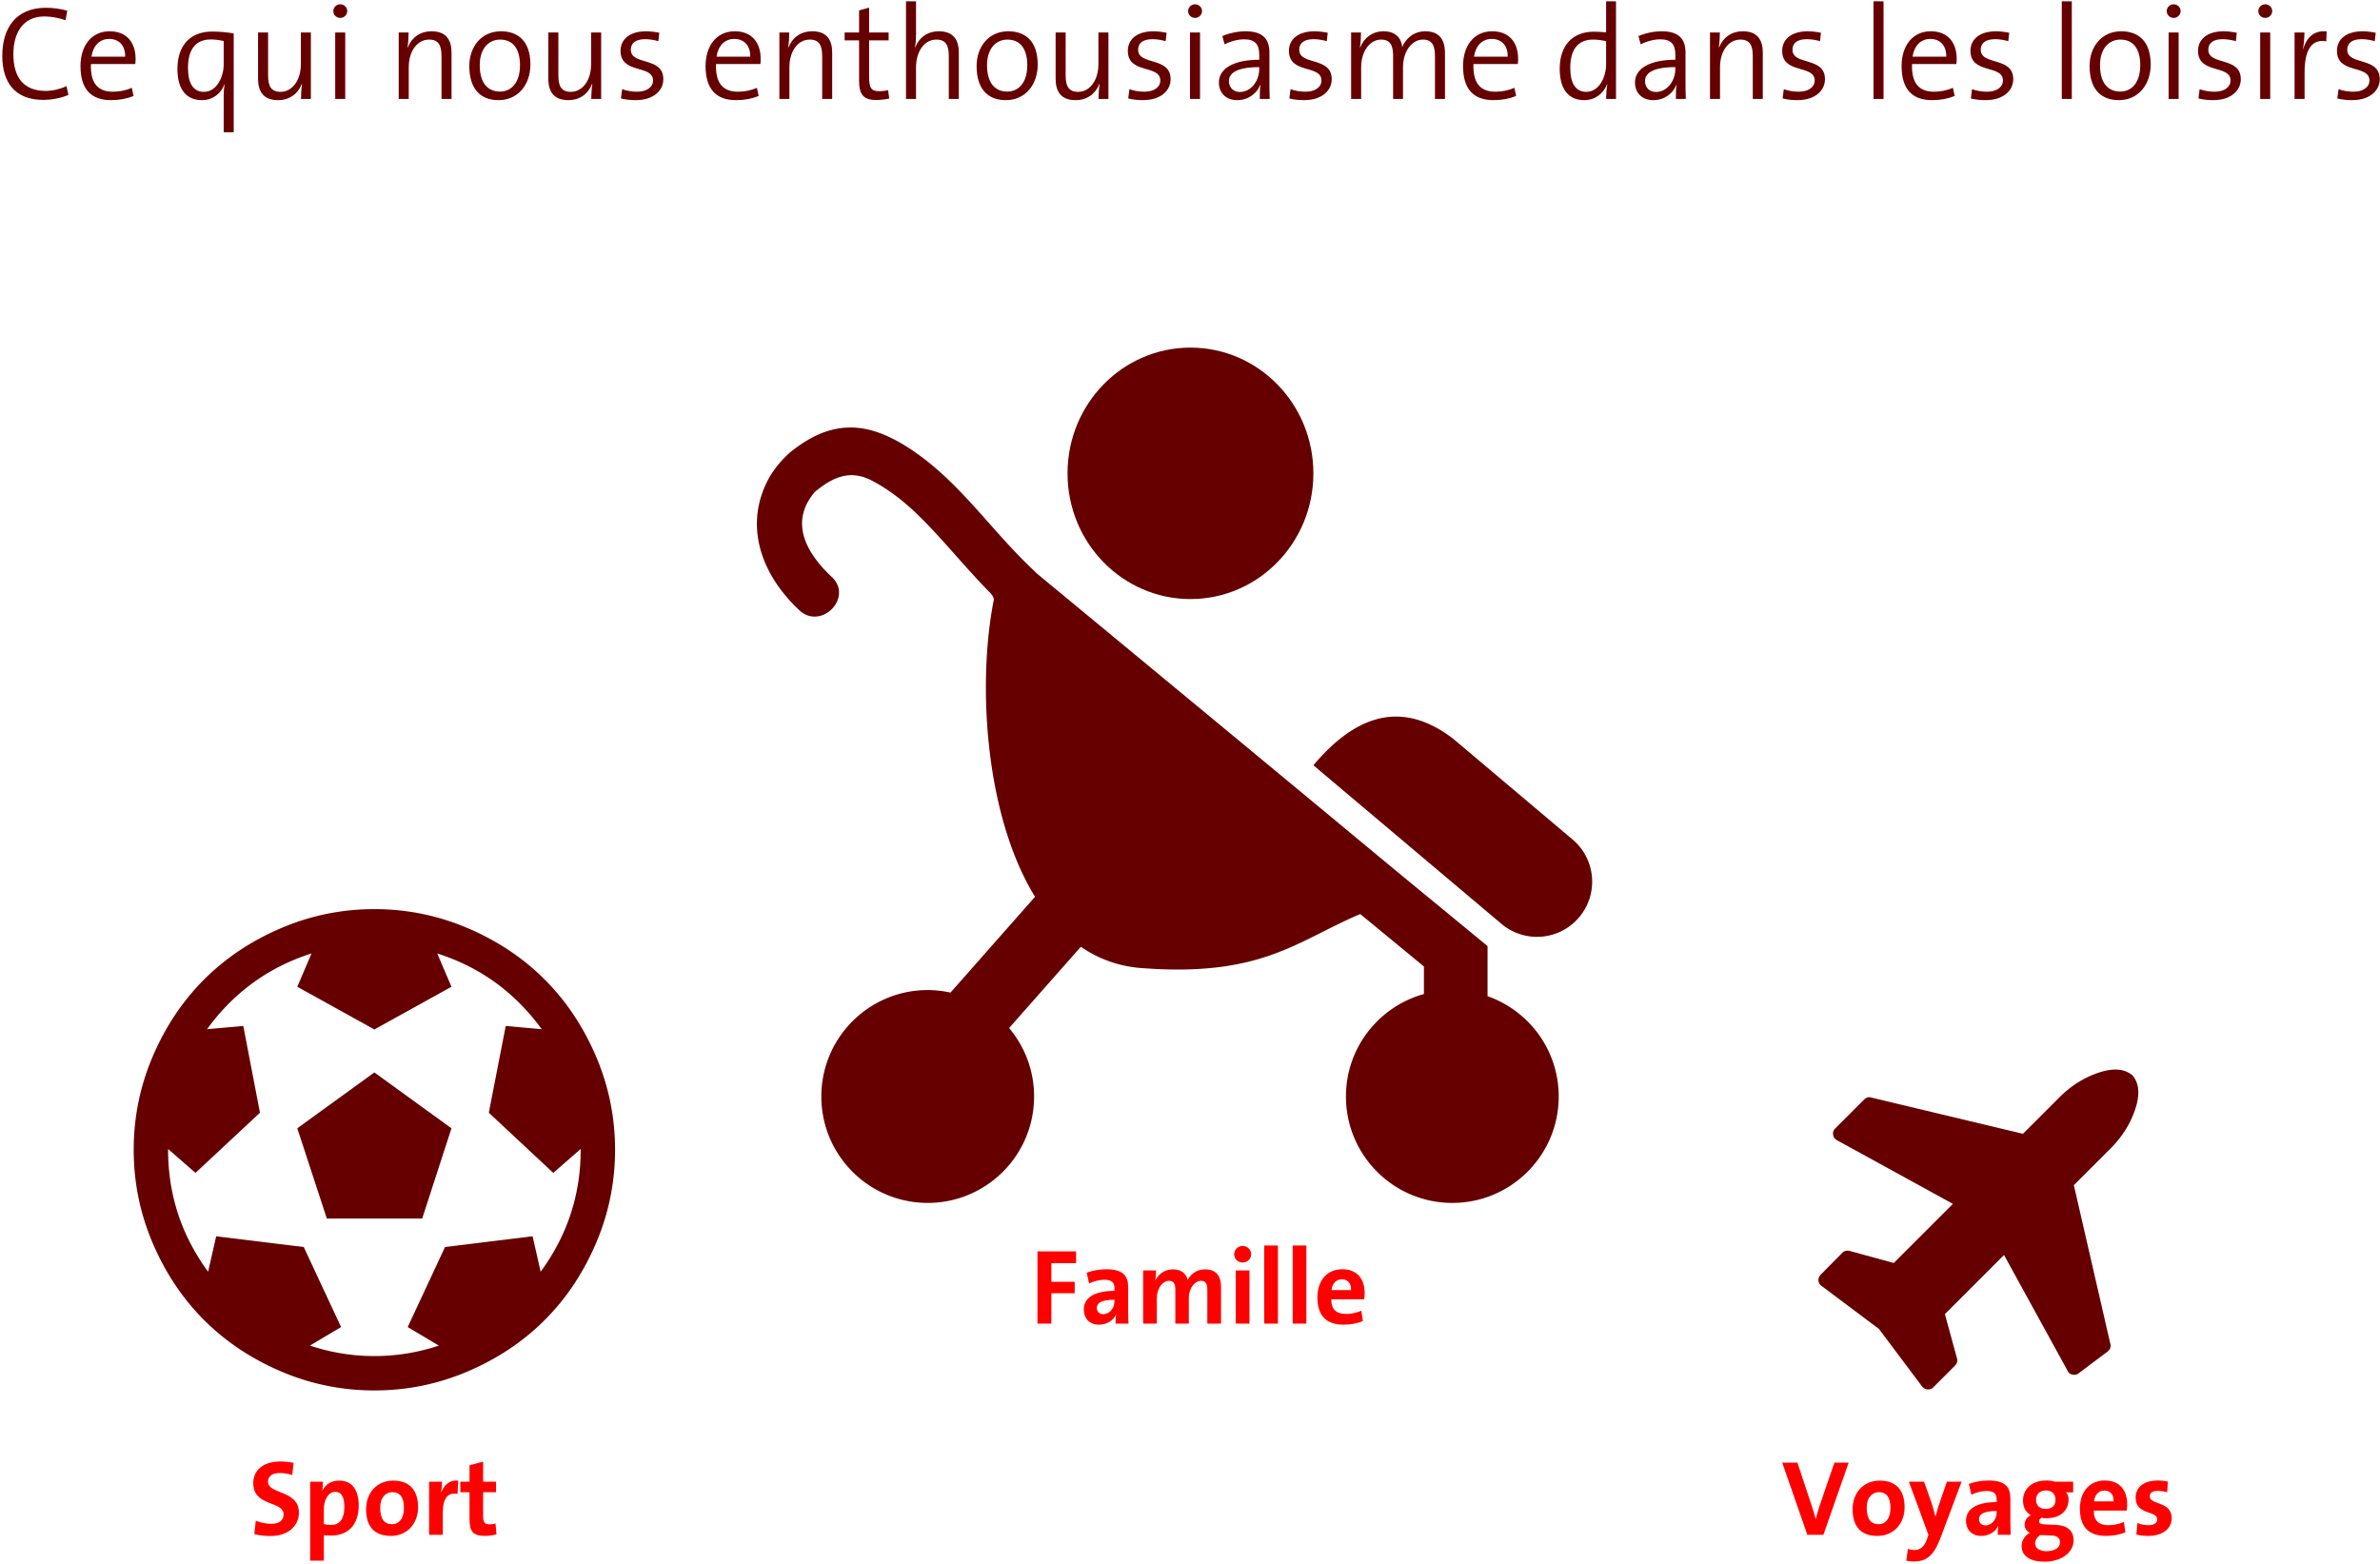 <svg width="890" height="585" viewBox="0 0 890 585" xmlns="http://www.w3.org/2000/svg"><title>Group 25</title><g fill="none" fill-rule="evenodd"><path d="M-54-6h995v590H-54z"/><path d="M25.6 35.5l-.75-3.3c-2.1 1.05-5.15 1.8-7.75 1.8C8.85 34 5 28.95 5 20.25c0-7.7 3.4-14.1 11.6-14.1 2.65 0 5.4.55 7.9 1.4L25.15 4c-2.45-.7-5.3-1.1-7.9-1.1-11.5 0-16.4 7.8-16.4 18 0 9.95 4.8 16.45 15.25 16.45 3.5 0 6.9-.75 9.5-1.85zm25.1-13.55c0 .45 0 1.1-.1 2H34c-.25 7.3 2.7 10.35 8.25 10.35 2.4 0 4.9-.5 7.05-1.45l.65 3.05c-2.45 1-5.35 1.55-8.45 1.55-7.4 0-11.4-4.05-11.4-12.75 0-7.45 4-13 10.9-13 6.85 0 9.7 4.75 9.7 10.25zm-3.9-.75c.1-4.05-2.2-6.65-6-6.65-3.5 0-6 2.55-6.6 6.65h12.6zm40.6 28.25h-3.75V35.9c0-1.05.05-2.8.35-4.3h-.1c-1.35 3.55-4.5 5.85-8.35 5.85-5.85 0-9.2-3.95-9.2-11.7 0-8.9 4.95-13.95 12.95-13.95 2.75 0 5.6.25 8.1.7v36.95zM83.65 24.1v-8.75c-1.65-.4-3.25-.6-4.85-.6-5.15 0-8.5 3.15-8.5 10.65 0 5.6 1.85 8.95 5.95 8.95 4.95 0 7.4-5.8 7.4-10.25zm32.6 12.9V12.15h-3.75v11.9c0 5.9-3.15 10.3-7.6 10.3-3.6 0-4.65-2.25-4.65-6.15V12.15H96.5v17.3c0 4.45 1.75 8 7.45 8 4.35 0 7.5-2.4 8.9-6.05l.1.05c-.25 1.5-.4 3.9-.4 5.55h3.7zm13.6-32.85c0-1.45-1.2-2.55-2.6-2.55-1.45 0-2.6 1.15-2.6 2.55 0 1.45 1.15 2.55 2.6 2.55 1.4 0 2.6-1.15 2.6-2.55zM129.1 37V12.15h-3.75V37h3.75zm39.75 0V19.7c0-4.45-1.75-8-7.45-8-4.35 0-7.5 2.4-8.9 6.05l-.1-.05c.25-1.5.4-3.9.4-5.55h-3.7V37h3.75V25.1c0-5.9 3.15-10.3 7.6-10.3 3.6 0 4.65 2.25 4.65 6.15V37h3.75zm29.5-12.85c0 7.4-4.55 13.3-11.9 13.3-6.65 0-10.95-4.05-10.95-12.75 0-7.1 4.4-13 11.85-13 6.05 0 11 3.35 11 12.45zm-3.9.25c0-6-2.5-9.6-7.45-9.6-3.9 0-7.6 2.95-7.6 9.6 0 6.35 2.75 9.85 7.6 9.85 3.9 0 7.45-3 7.45-9.85zM224.8 37V12.15h-3.75v11.9c0 5.9-3.15 10.3-7.6 10.3-3.6 0-4.65-2.25-4.65-6.15V12.15h-3.75v17.3c0 4.45 1.75 8 7.45 8 4.35 0 7.5-2.4 8.9-6.05l.1.05c-.25 1.5-.4 3.9-.4 5.55h3.7zm23.25-7.4c0-8.55-12.15-5-12.15-11 0-2.45 1.75-3.95 5.35-3.95 1.7 0 3.45.3 4.95.75l.35-3.15c-1.45-.3-3.35-.55-4.9-.55-6.35 0-9.6 3.15-9.6 7.3 0 8.85 12.15 5.05 12.15 11.1 0 2.6-2.5 4.2-5.95 4.2-1.9 0-4-.35-5.6-.95l-.45 3.45c1.55.45 3.65.65 5.55.65 6.45 0 10.3-3.45 10.3-7.85zm36.4-7.65c0 .45 0 1.1-.1 2h-16.6c-.25 7.3 2.7 10.35 8.25 10.35 2.4 0 4.9-.5 7.05-1.45l.65 3.05c-2.45 1-5.35 1.55-8.45 1.55-7.4 0-11.4-4.05-11.4-12.75 0-7.45 4-13 10.9-13 6.85 0 9.7 4.75 9.7 10.25zm-3.9-.75c.1-4.05-2.2-6.65-6-6.65-3.5 0-6 2.55-6.6 6.65h12.6zM311.2 37V19.7c0-4.45-1.75-8-7.45-8-4.35 0-7.5 2.4-8.9 6.05l-.1-.05c.25-1.5.4-3.9.4-5.55h-3.7V37h3.75V25.1c0-5.9 3.15-10.3 7.6-10.3 3.6 0 4.65 2.25 4.65 6.15V37h3.75zm21.35-.15l-.45-3.15c-.95.25-2.1.4-3.35.4-2.95 0-3.75-1.15-3.75-5.6V15.1h7.3v-2.95H325v-9.3l-3.75 1.05v8.25h-5.4v2.95h5.4v14.95c0 5.15 1.45 7.35 6.45 7.35 1.55 0 3.45-.25 4.85-.55zm26 .15V19.7c0-4.45-1.75-8-7.45-8-4.3 0-7.4 2.35-8.85 6l-.1-.05c.3-1.25.4-3.3.4-4.95V.5h-3.75V37h3.75V25.1c0-5.9 3.15-10.3 7.6-10.3 3.6 0 4.65 2.25 4.65 6.15V37h3.75zm29.5-12.85c0 7.4-4.55 13.3-11.9 13.3-6.65 0-10.95-4.05-10.95-12.75 0-7.1 4.4-13 11.85-13 6.05 0 11 3.35 11 12.45zm-3.9.25c0-6-2.5-9.6-7.45-9.6-3.9 0-7.6 2.95-7.6 9.6 0 6.35 2.75 9.85 7.6 9.85 3.9 0 7.45-3 7.45-9.85zM414.5 37V12.15h-3.75v11.9c0 5.9-3.15 10.3-7.6 10.3-3.6 0-4.65-2.25-4.65-6.15V12.15h-3.75v17.3c0 4.45 1.75 8 7.45 8 4.35 0 7.5-2.4 8.9-6.05l.1.05c-.25 1.5-.4 3.9-.4 5.55h3.7zm23.25-7.4c0-8.55-12.15-5-12.15-11 0-2.45 1.75-3.95 5.35-3.95 1.7 0 3.45.3 4.95.75l.35-3.15c-1.45-.3-3.35-.55-4.9-.55-6.35 0-9.6 3.15-9.6 7.3 0 8.85 12.15 5.05 12.15 11.1 0 2.6-2.5 4.2-5.95 4.2-1.9 0-4-.35-5.6-.95l-.45 3.45c1.55.45 3.65.65 5.55.65 6.45 0 10.3-3.45 10.3-7.85zM449.5 4.15c0-1.45-1.2-2.55-2.6-2.55-1.45 0-2.6 1.15-2.6 2.55 0 1.45 1.15 2.55 2.6 2.55 1.4 0 2.6-1.15 2.6-2.55zM448.75 37V12.15H445V37h3.75zm26.05 0h-3.7c0-1.9 0-3.8.25-5.25h-.1c-1.2 3.15-4.4 5.7-8.65 5.7-3.95 0-6.8-2.55-6.8-6.6 0-5.1 5.35-8.5 15.1-8.5v-1.8c0-3.75-1.35-5.85-5.65-5.85-2.4 0-5.3.8-7.3 1.9l-.85-3.1c2.4-1.05 5.55-1.8 8.75-1.8 6.9 0 8.85 3.4 8.85 8.05v9.8c0 2.45 0 5.25.1 7.45zm-3.9-11.25v-.65c-8.85 0-11.35 2.5-11.35 5.2 0 2.35 1.6 4.1 4.05 4.1 4.4 0 7.3-4.35 7.3-8.65zM498 29.6c0-8.55-12.15-5-12.15-11 0-2.45 1.75-3.95 5.35-3.95 1.7 0 3.45.3 4.95.75l.35-3.15c-1.45-.3-3.35-.55-4.9-.55-6.35 0-9.6 3.15-9.6 7.3 0 8.85 12.15 5.05 12.15 11.1 0 2.6-2.5 4.2-5.95 4.2-1.9 0-4-.35-5.6-.95l-.45 3.45c1.55.45 3.65.65 5.55.65 6.45 0 10.3-3.45 10.3-7.85zm42.35 7.4V19.8c0-5.6-2.7-8.1-7.35-8.1-5.05 0-7.75 3.6-8.65 5.95-.1-1.9-1.3-5.95-6.95-5.95-4.1 0-7.35 2.4-8.75 6.05l-.1-.05c.3-1.55.4-3.9.4-5.55h-3.7V37H509V25.2c0-6.1 3.35-10.4 7.45-10.4 3.8 0 4.5 2.75 4.5 6.15V37h3.7V25.2c0-6.45 3.65-10.4 7.45-10.4 3.6 0 4.5 2.45 4.5 6.2v16h3.75zm27.35-15.05c0 .45 0 1.1-.1 2H551c-.25 7.3 2.7 10.35 8.25 10.35 2.4 0 4.9-.5 7.05-1.45l.65 3.05c-2.45 1-5.35 1.55-8.45 1.55-7.4 0-11.4-4.05-11.4-12.75 0-7.45 4-13 10.9-13 6.85 0 9.7 4.75 9.7 10.25zm-3.9-.75c.1-4.05-2.2-6.65-6-6.65-3.5 0-6 2.55-6.6 6.65h12.6zM604.3 37h-3.7c0-1.5.15-3.9.45-5.4l-.1-.05c-1.4 3.55-4.55 5.9-8.55 5.9-6.15 0-9.15-4.5-9.15-11.75 0-8.85 5-13.85 12.75-13.85 1.45 0 2.9.1 4.6.25V.5h3.7V37zm-3.7-12.85V15.4c-1.7-.4-3.3-.6-4.9-.6-5.1 0-8.5 3.1-8.5 10.6 0 5.6 1.9 8.95 6 8.95 4.95 0 7.4-5.8 7.4-10.2zM630.4 37h-3.7c0-1.9 0-3.8.25-5.25h-.1c-1.2 3.15-4.4 5.7-8.65 5.7-3.95 0-6.8-2.55-6.8-6.6 0-5.1 5.35-8.5 15.1-8.5v-1.8c0-3.75-1.35-5.85-5.65-5.85-2.4 0-5.3.8-7.3 1.9l-.85-3.1c2.4-1.05 5.55-1.8 8.75-1.8 6.9 0 8.85 3.4 8.85 8.05v9.8c0 2.45 0 5.25.1 7.45zm-3.9-11.25v-.65c-8.85 0-11.35 2.5-11.35 5.2 0 2.35 1.6 4.1 4.05 4.1 4.4 0 7.3-4.35 7.3-8.65zM659.2 37V19.7c0-4.45-1.75-8-7.45-8-4.35 0-7.5 2.4-8.9 6.05l-.1-.05c.25-1.5.4-3.9.4-5.55h-3.7V37h3.75V25.1c0-5.9 3.15-10.3 7.6-10.3 3.6 0 4.65 2.25 4.65 6.15V37h3.75zm23.25-7.4c0-8.55-12.15-5-12.15-11 0-2.45 1.75-3.95 5.35-3.95 1.7 0 3.45.3 4.95.75l.35-3.15c-1.45-.3-3.35-.55-4.9-.55-6.35 0-9.6 3.15-9.6 7.3 0 8.85 12.15 5.05 12.15 11.1 0 2.6-2.5 4.2-5.95 4.2-1.9 0-4-.35-5.6-.95l-.45 3.45c1.55.45 3.65.65 5.55.65 6.45 0 10.3-3.45 10.3-7.85zm21.9 7.4V.5h-3.75V37h3.75zm27.35-15.05c0 .45 0 1.1-.1 2H715c-.25 7.3 2.7 10.35 8.25 10.35 2.4 0 4.9-.5 7.05-1.45l.65 3.05c-2.45 1-5.35 1.55-8.45 1.55-7.4 0-11.4-4.05-11.4-12.75 0-7.45 4-13 10.9-13 6.85 0 9.7 4.75 9.7 10.25zm-3.9-.75c.1-4.05-2.2-6.65-6-6.65-3.5 0-6 2.55-6.6 6.65h12.6zm25.05 8.4c0-8.55-12.15-5-12.15-11 0-2.45 1.75-3.95 5.35-3.95 1.7 0 3.45.3 4.95.75l.35-3.15c-1.45-.3-3.35-.55-4.9-.55-6.35 0-9.6 3.15-9.6 7.3 0 8.85 12.15 5.05 12.15 11.1 0 2.6-2.5 4.2-5.95 4.2-1.9 0-4-.35-5.6-.95L737 36.8c1.55.45 3.65.65 5.55.65 6.45 0 10.3-3.45 10.3-7.85zm21.9 7.4V.5H771V37h3.75zm29.5-12.85c0 7.4-4.55 13.3-11.9 13.3-6.65 0-10.95-4.05-10.95-12.75 0-7.1 4.4-13 11.85-13 6.05 0 11 3.35 11 12.45zm-3.9.25c0-6-2.5-9.6-7.45-9.6-3.9 0-7.6 2.95-7.6 9.6 0 6.35 2.75 9.85 7.6 9.85 3.9 0 7.45-3 7.45-9.85zm15.1-20.25c0-1.45-1.2-2.55-2.6-2.55-1.45 0-2.6 1.15-2.6 2.55 0 1.45 1.15 2.55 2.6 2.55 1.4 0 2.6-1.15 2.6-2.55zM814.7 37V12.15h-3.75V37h3.75zm23.25-7.4c0-8.55-12.15-5-12.15-11 0-2.45 1.75-3.95 5.35-3.95 1.7 0 3.45.3 4.95.75l.35-3.15c-1.45-.3-3.35-.55-4.9-.55-6.35 0-9.6 3.15-9.6 7.3 0 8.85 12.15 5.05 12.15 11.1 0 2.6-2.5 4.2-5.95 4.2-1.9 0-4-.35-5.6-.95l-.45 3.45c1.55.45 3.65.65 5.55.65 6.45 0 10.3-3.45 10.3-7.85zM849.7 4.15c0-1.45-1.2-2.55-2.6-2.55-1.45 0-2.6 1.15-2.6 2.55 0 1.45 1.15 2.55 2.6 2.55 1.4 0 2.6-1.15 2.6-2.55zM848.95 37V12.15h-3.75V37h3.75zm21.1-25.25c-5.2-.6-7.8 3.05-8.8 6.7l-.05-.05c.35-2.15.55-4.6.55-6.25h-3.7V37h3.75v-9.95c0-8.35 2.6-12.55 8.1-11.6l.15-3.7zM889.9 29.6c0-8.55-12.15-5-12.15-11 0-2.45 1.75-3.95 5.35-3.95 1.7 0 3.45.3 4.95.75l.35-3.15c-1.45-.3-3.35-.55-4.9-.55-6.35 0-9.6 3.15-9.6 7.3 0 8.85 12.15 5.05 12.15 11.1 0 2.6-2.5 4.2-5.95 4.2-1.9 0-4-.35-5.6-.95l-.45 3.45c1.55.45 3.65.65 5.55.65 6.45 0 10.3-3.45 10.3-7.85z" fill="#600"/><path d="M402.4 472.4V468h-14.44v27h5.2v-11.36h8.72v-4.28h-8.72v-6.96h9.24zM422 495h-4.84c0-1.16.04-2.32.2-3.36l-.04-.04c-.96 2.24-3.4 3.8-6.36 3.8-3.6 0-5.68-2.44-5.68-5.68 0-4.72 4.56-6.96 11.48-6.96v-1c0-2.08-1-3.16-3.88-3.16-1.8 0-4 .6-5.6 1.4l-.92-4.04c2-.76 4.8-1.28 7.4-1.28 6.32 0 8.12 2.6 8.12 6.72v8.48c0 1.6.04 3.48.12 5.12zm-5.24-8.32v-.6c-5.2 0-6.6 1.36-6.6 3.08 0 1.32.88 2.32 2.36 2.32 2.52 0 4.24-2.4 4.24-4.8zM456.6 495v-13.68c0-4.48-2.12-6.6-5.96-6.6-3.36 0-5.56 2.04-6.48 3.96-.48-1.92-1.96-3.96-5.48-3.96-2.96 0-5.36 1.56-6.56 4l-.08-.04c.2-1.12.28-2.64.28-3.56h-4.84V495h5.12v-9.52c0-3.72 2.2-6.48 4.56-6.48 1.96 0 2.36 1.44 2.36 3.4V495h5.04v-9.52c0-3.88 2.32-6.48 4.56-6.48 1.88 0 2.36 1.32 2.36 3.44V495h5.12zm11.28-25.92c0-1.76-1.44-3.12-3.2-3.12-1.76 0-3.16 1.4-3.16 3.12 0 1.72 1.4 3.08 3.16 3.08 1.76 0 3.2-1.4 3.2-3.08zm-.64 25.92v-19.88h-5.12V495h5.12zm10.64 0v-29.2h-5.12V495h5.12zm10.64 0v-29.2h-5.12V495h5.12zm21.8-11.44c0 .68-.04 1.48-.16 2.36h-12.32c-.04 3.68 1.8 5.48 5.48 5.48 1.88 0 3.88-.4 5.76-1.2l.56 3.88c-2.16.88-4.76 1.32-7.2 1.32-6.28 0-9.8-3.16-9.8-10.16 0-6.08 3.36-10.56 9.32-10.56 5.8 0 8.36 3.96 8.36 8.88zm-5.08-1.08c.08-2.56-1.28-4.04-3.44-4.04-2.12 0-3.6 1.56-3.88 4.04h7.32z" fill="#F00"/><g fill-rule="nonzero" fill="#600" transform="translate(283 130)"><ellipse transform="matrix(-1 0 0 1 324.342 0)" cx="162.171" cy="47.02" rx="45.968" ry="47.02"/><path d="M260.525 146.367l44.536 37.584c8.708 7.346 9.813 20.365 2.467 29.079-4.081 4.84-9.907 7.33-15.777 7.33a20.547 20.547 0 0 1-13.29-4.863l-70.321-59.301c14.794-17.53 32.106-25.457 52.385-9.829zm12.748 77.455l-.068.08h.068v18.652c15.484 5.445 26.605 20.164 26.605 37.516 0 21.98-17.81 39.798-39.78 39.798-21.97 0-39.78-17.818-39.78-39.798 0-18.292 12.352-33.663 29.154-38.317v-10.318L225.67 211.84c-23.638 9.972-36.78 23.704-81.973 20.184-8.572-.668-16.039-3.505-22.519-7.95l-26.824 30.393c5.823 6.922 9.345 15.845 9.345 25.6 0 21.98-17.81 39.798-39.78 39.798-21.971 0-39.78-17.816-39.78-39.798 0-21.98 17.808-39.798 39.78-39.798 2.928 0 5.772.34 8.521.938l31.609-35.818C85.42 175.12 82.38 125.976 88.608 94.43c.173-.875-.72-2.11-1.348-2.744-8.904-8.989-16.83-18.986-25.786-27.929-5.564-5.554-11.548-10.424-18.491-14.047-7.77-4.054-13.976-1.463-20.085 3.298-.704.549-1.299 1.065-1.349 1.132l-.09.121c-9.391 11.374-2.67 22.838 6.586 31.514 8.19 7.674-3.996 20.067-12.147 12.429C1.038 84.274-4.8 65.79 4.594 48.73c.43-.782 3.142-5.525 8.257-9.888 6.727-5.23 13.885-9.136 22.869-8.96 9.184.181 18.083 5.248 25.332 10.563 16.274 11.928 27.681 28.99 42.32 42.696.162.15.313.306.457.46.242.263.984.95 1.674 1.512 0 0 83.685 69.145 132.217 109.447l35.553 29.261z"/></g><path d="M111.78 565.72c0-8.56-11.56-6.76-11.56-11.6 0-1.92 1.4-3.24 4.44-3.24 1.6 0 3.16.28 4.64.76l.48-4.56c-1.52-.32-3.4-.52-4.88-.52-6.52 0-10.2 3.32-10.2 8.12 0 8.88 11.36 6.52 11.36 11.68 0 2.52-2.08 3.52-4.52 3.52-2.16 0-4.12-.44-5.88-1.16l-.56 5c1.8.48 3.84.72 6.24.72 6.24 0 10.44-3.72 10.44-8.72zm22.36-2.72c0 6.92-3.6 11.28-10.48 11.28-.96 0-1.72-.04-2.56-.16v9.52h-5.12v-29.52h4.76c0 .96-.04 2.28-.2 3.32h.08c1.12-2.32 3.24-3.72 6.24-3.72 4.72 0 7.28 3.4 7.28 9.28zm-5.36.56c0-3.72-1.08-5.64-3.4-5.64-2.68 0-4.28 3.12-4.28 6.52v5.52c.8.24 1.64.36 2.68.36 2.88 0 5-1.84 5-6.76zm27.56.12c0 6.24-4.2 10.72-10.16 10.72-5.64 0-9.28-2.92-9.28-10 0-6.2 4.12-10.68 10.16-10.68 5.64 0 9.28 3.12 9.28 9.96zm-5.28.28c0-3.84-1.36-5.92-4.36-5.92-2.28 0-4.52 1.76-4.52 5.84s1.48 6.16 4.44 6.16c2.52 0 4.44-2.04 4.44-6.08zm20.28-10.24c-3.44-.32-5.36 1.88-6.32 4.4h-.08c.24-1.4.36-3 .36-4h-4.84V574h5.12v-8.12c0-5.52 1.84-7.88 5.52-7.16l.24-5zm14.32 20.12l-.36-4.04c-.68.2-1.44.28-2.28.28-1.76 0-2.36-.72-2.36-3.28v-8.72h4.84v-3.96h-4.84v-7.48l-5.08 1.36v6.12h-3.44v3.96h3.44v10.08c0 4.64 1.36 6.24 5.76 6.24 1.4 0 3.04-.24 4.32-.56z" fill="#F00"/><path d="M111.172 421.964L140 401.071l28.828 20.893-10.949 33.75h-35.658l-11.05-33.75zM140 340c12.188 0 23.84 2.377 34.955 7.132 11.116 4.754 20.692 11.15 28.728 19.185 8.036 8.036 14.43 17.612 19.185 28.728C227.623 406.16 230 417.812 230 430c0 12.188-2.377 23.84-7.132 34.955-4.754 11.116-11.15 20.692-19.185 28.728-8.036 8.036-17.612 14.43-28.728 19.185C163.84 517.623 152.188 520 140 520c-12.188 0-23.84-2.377-34.955-7.132-11.116-4.754-20.692-11.15-28.728-19.185-8.036-8.036-14.43-17.612-19.185-28.728C52.377 453.84 50 442.188 50 430c0-12.188 2.377-23.84 7.132-34.955 4.754-11.116 11.15-20.692 19.185-28.728 8.036-8.036 17.612-14.43 28.728-19.185C116.16 342.377 127.812 340 140 340zm62.176 135.603c9.978-13.594 14.967-28.795 14.967-45.603v-.301l-10.246 8.94-24.107-22.5 6.328-32.445 13.46 1.206c-10.045-13.795-23.069-23.237-39.074-28.326l5.324 12.455L140 385l-28.828-15.971 5.324-12.455c-16.005 5.089-29.03 14.53-39.074 28.326l13.56-1.206 6.228 32.444-24.107 22.5-10.246-8.94V430c0 16.808 4.989 32.009 14.967 45.603l3.013-13.26 32.746 4.019 13.962 29.933-11.652 6.93A75.747 75.747 0 0 0 140 507.143a75.747 75.747 0 0 0 24.107-3.918l-11.652-6.93 13.962-29.933 32.746-4.018 3.013 13.259z" fill="#600"/><path d="M691.3 547h-5.32l-5.32 15.48c-.6 1.8-1.2 3.76-1.64 5.52h-.08c-.4-1.68-1.04-3.68-1.56-5.2l-5.24-15.8h-5.68l9.4 27h6l9.44-27zm20.92 16.68c0 6.24-4.2 10.72-10.16 10.72-5.64 0-9.28-2.92-9.28-10 0-6.2 4.12-10.68 10.16-10.68 5.64 0 9.28 3.12 9.28 9.96zm-5.28.28c0-3.84-1.36-5.92-4.36-5.92-2.28 0-4.52 1.76-4.52 5.84s1.48 6.16 4.44 6.16c2.52 0 4.44-2.04 4.44-6.08zm26.6-9.84h-5.48l-2.36 6.76c-.64 1.84-1.48 4.52-1.92 6.32h-.04c-.44-1.8-.96-3.76-1.56-5.48l-2.68-7.6h-5.68l7.32 19.88-.6 1.76c-1.12 3.12-2.88 3.92-4.56 3.92-.84 0-1.76-.16-2.52-.4l-.6 4.4c.76.16 1.96.28 2.8.28 4.6 0 7.4-1.96 10-8.84l7.88-21zM751.9 574h-4.84c0-1.16.04-2.32.2-3.36l-.04-.04c-.96 2.24-3.4 3.8-6.36 3.8-3.6 0-5.68-2.44-5.68-5.68 0-4.72 4.56-6.96 11.48-6.96v-1c0-2.08-1-3.16-3.88-3.16-1.8 0-4 .6-5.6 1.4l-.92-4.04c2-.76 4.8-1.28 7.4-1.28 6.32 0 8.12 2.6 8.12 6.72v8.48c0 1.6.04 3.48.12 5.12zm-5.24-8.32v-.6c-5.2 0-6.6 1.36-6.6 3.08 0 1.32.88 2.32 2.36 2.32 2.52 0 4.24-2.4 4.24-4.8zm28.76 10.44c0 4.28-4.32 7.92-10.92 7.92-5.28 0-8.52-2.04-8.52-5.92 0-2.08 1.44-4 3.08-4.88-1.2-.56-1.96-1.68-1.96-3.08 0-1.52 1-2.92 2.36-3.52-1.84-1-2.96-2.84-2.96-5.44 0-4 2.96-7.52 8.76-7.52 1.28 0 2.16.16 3.24.44h6.76v4h-2.72c.64.6 1 1.48 1 2.52 0 4.24-2.84 7.16-8.52 7.16-.6 0-1-.04-1.56-.16-.64.28-.96.84-.96 1.28 0 .92.76 1.16 3.08 1.24l3.08.12c4.28.16 6.76 2 6.76 5.84zm-6.76-15.2c0-2.12-1.24-3.52-3.6-3.52-2.32 0-3.68 1.48-3.68 3.48 0 2.12 1.28 3.44 3.68 3.44 2.24 0 3.6-1.28 3.6-3.4zm1.68 15.88c0-1.44-.92-2.48-3.12-2.56l-3.44-.12h-.92c-1.16.84-1.84 1.92-1.84 3.04 0 1.84 1.68 2.96 4.24 2.96 3.32 0 5.08-1.44 5.08-3.32zm25.12-14.24c0 .68-.04 1.48-.16 2.36h-12.32c-.04 3.68 1.8 5.48 5.48 5.48 1.88 0 3.88-.4 5.76-1.2l.56 3.88c-2.16.88-4.76 1.32-7.2 1.32-6.28 0-9.8-3.16-9.8-10.16 0-6.08 3.36-10.56 9.32-10.56 5.8 0 8.36 3.96 8.36 8.88zm-5.08-1.08c.08-2.56-1.28-4.04-3.44-4.04-2.12 0-3.6 1.56-3.88 4.04h7.32zm21.72 6.32c0-6.52-8.2-4.84-8.2-8.2 0-1.24.92-2.04 2.92-2.04 1.24 0 2.52.2 3.6.52l.24-4c-1.12-.24-2.48-.4-3.64-.4-5.72 0-8.4 2.84-8.4 6.36 0 6.76 8.08 4.68 8.08 8.24 0 1.28-1.28 2.12-3.2 2.12-1.48 0-3.04-.28-4.24-.8l-.36 4.28c1.28.36 2.88.52 4.44.52 5.28 0 8.76-2.64 8.76-6.6z" fill="#F00"/><path d="M797.451 402.174c2.504 2.96 2.845 7.17 1.025 12.632-1.821 5.463-4.894 10.356-9.218 14.68l-13.742 13.742 13.656 59.405c.285 1.081-.057 2.02-1.024 2.816l-10.925 8.194c-.398.342-.939.512-1.622.512a1.89 1.89 0 0 1-.597-.085c-.854-.17-1.451-.626-1.792-1.366l-23.813-43.358-22.107 22.106 4.524 16.558c.285.967.057 1.85-.683 2.646l-8.193 8.194c-.513.512-1.167.768-1.964.768h-.17c-.854-.114-1.537-.484-2.049-1.11L702.626 497l-21.509-16.132c-.626-.398-.995-1.052-1.11-1.963-.056-.74.2-1.45.769-2.134l8.194-8.279c.512-.512 1.166-.768 1.963-.768.341 0 .569.029.683.086l16.558 4.523 22.106-22.106-43.359-23.813c-.796-.455-1.28-1.138-1.45-2.048-.115-.91.142-1.679.767-2.305l10.925-10.925c.797-.74 1.65-.967 2.56-.683l56.76 13.571 13.656-13.656c4.324-4.325 9.218-7.397 14.68-9.218 5.463-1.82 9.674-1.48 12.632 1.024z" fill="#600"/></g></svg>